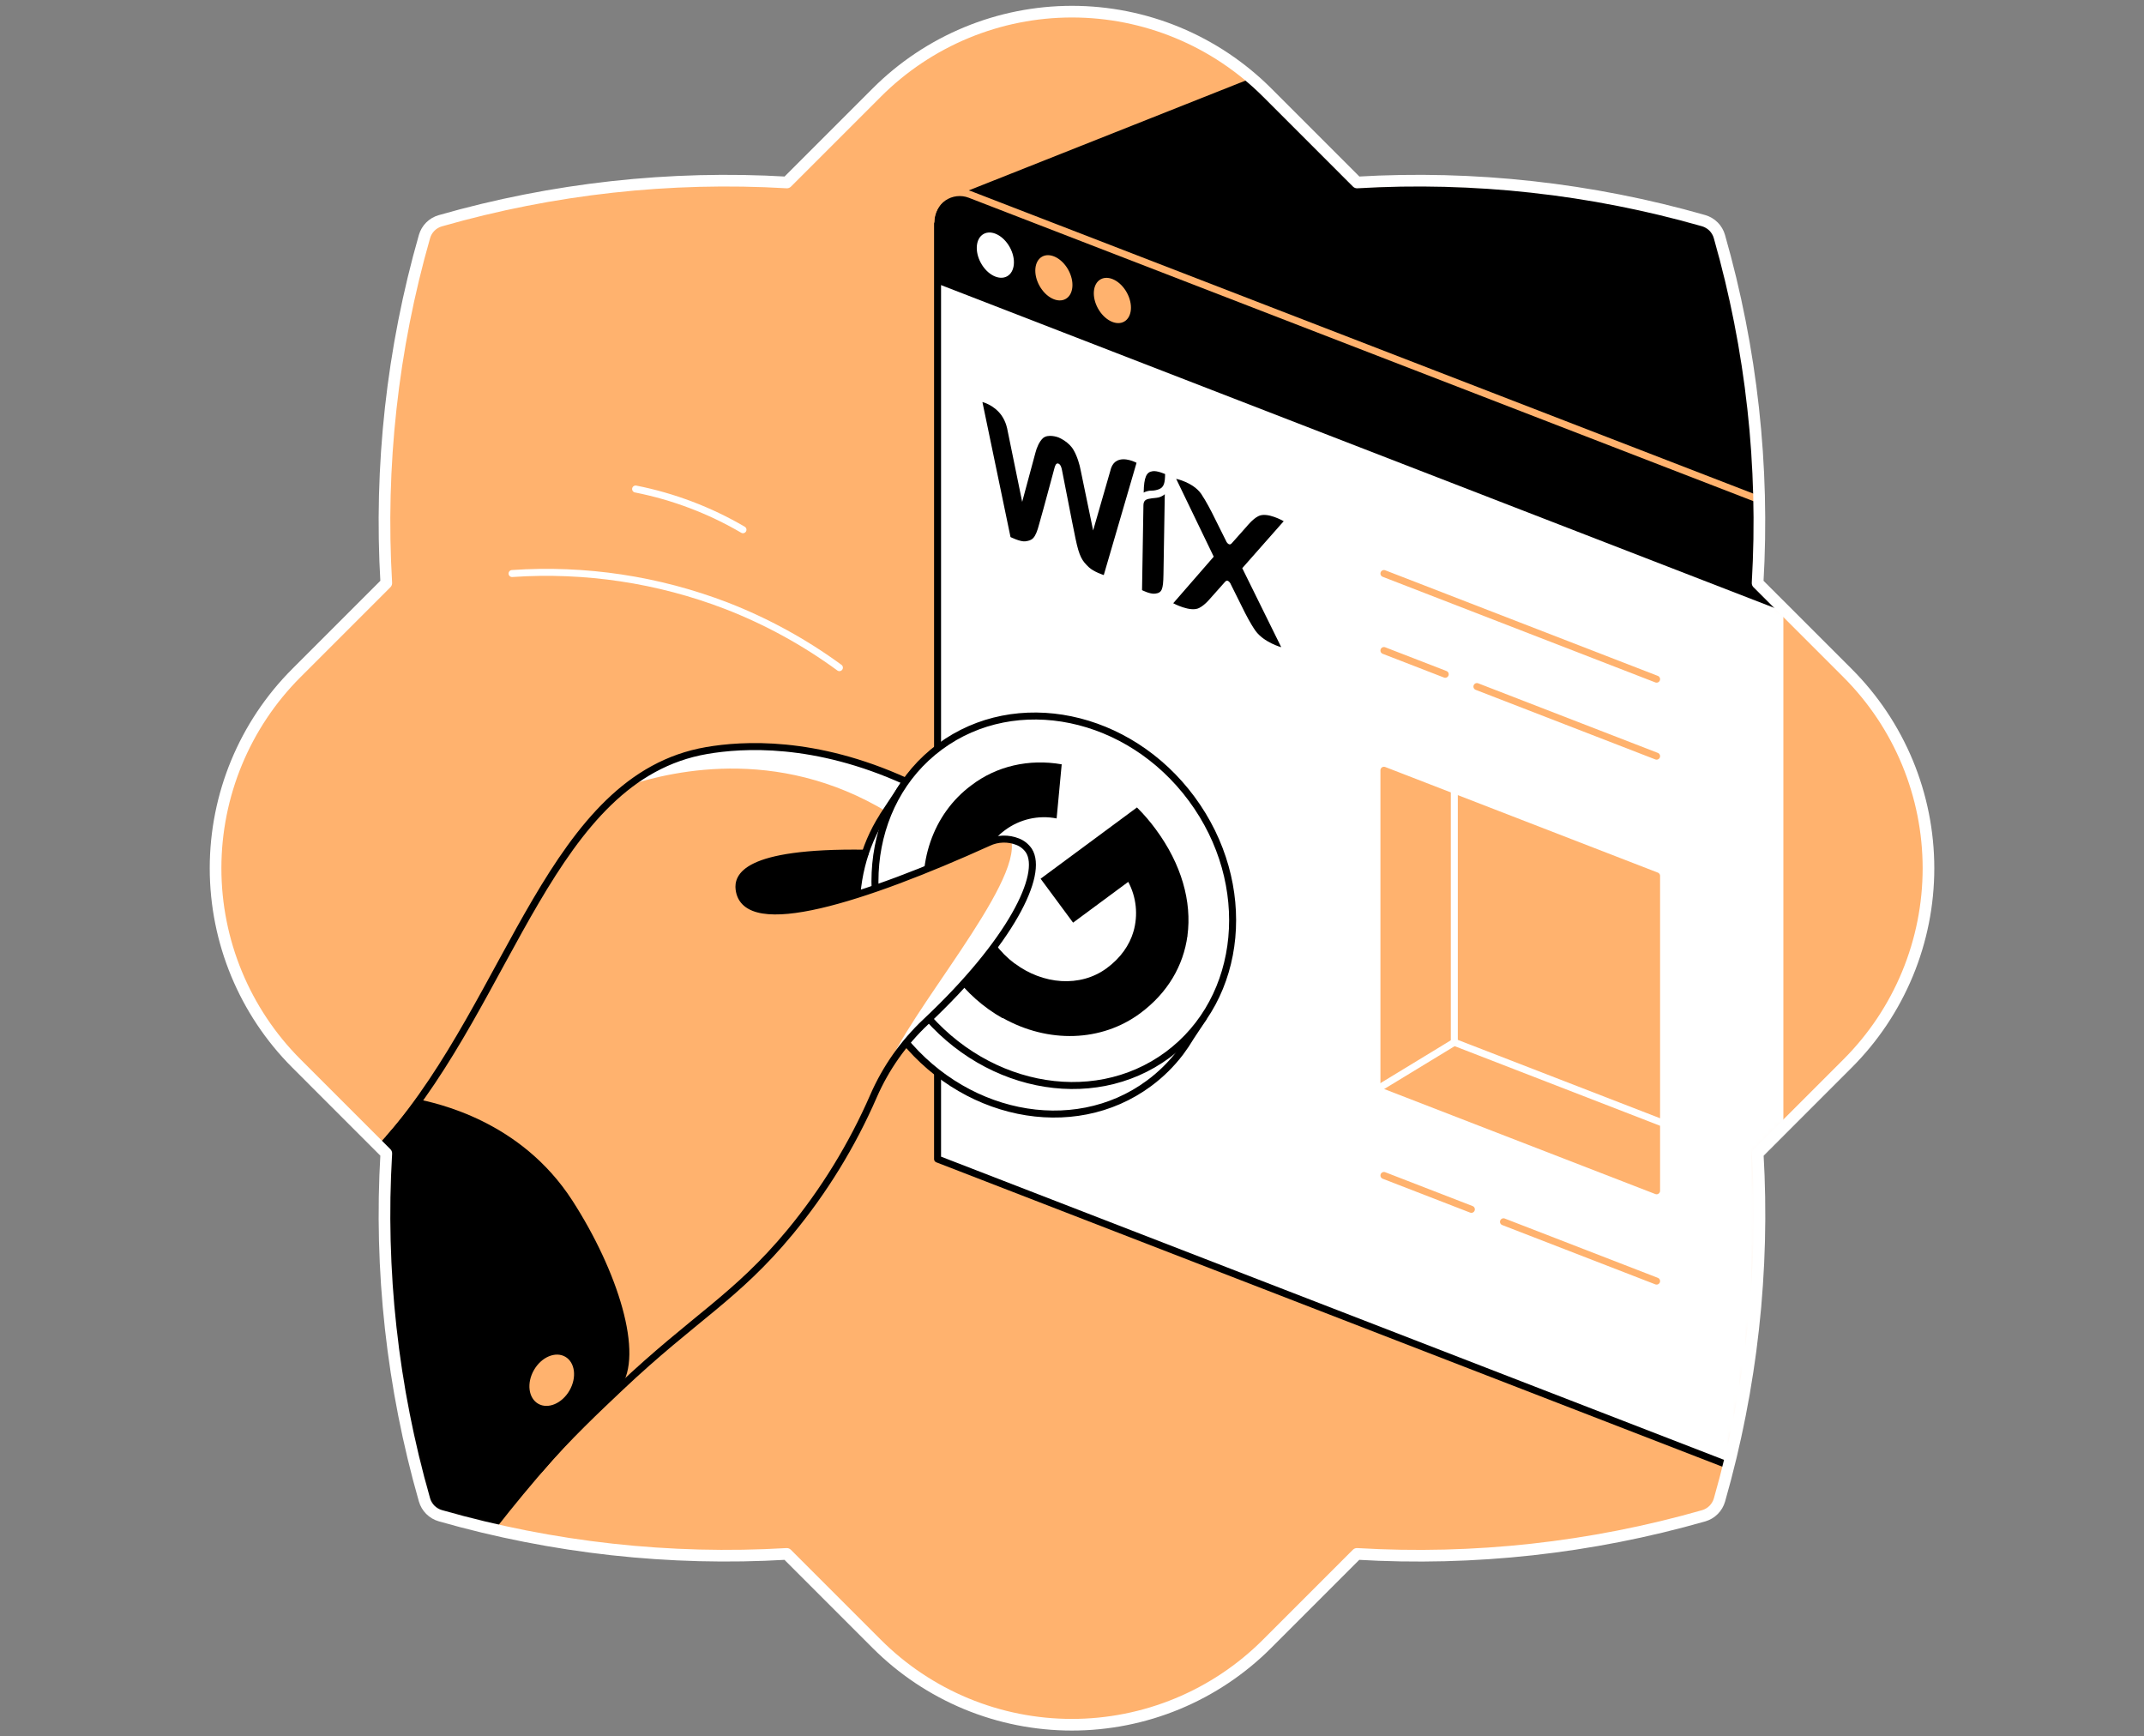 <svg width="368" height="298" viewBox="0 0 368 298" fill="none" xmlns="http://www.w3.org/2000/svg">
<rect x="0" y="0" width="368" height="298" fill="#808080" stroke="none"/>
<path d="M301.678 100.071C302.861 80.014 300.643 59.902 295.118 40.584C294.935 39.939 294.589 39.351 294.115 38.876C293.641 38.401 293.053 38.055 292.408 37.87C273.093 32.349 252.985 30.133 232.931 31.314L217.493 15.876C213.094 11.477 207.872 7.987 202.125 5.606C196.377 3.225 190.217 2 183.996 2C177.775 2 171.615 3.225 165.867 5.606C160.12 7.987 154.898 11.477 150.499 15.876L135.061 31.314C115.002 30.133 94.887 32.356 75.57 37.888C74.925 38.072 74.338 38.418 73.864 38.892C73.389 39.367 73.044 39.954 72.859 40.599C67.333 59.911 65.117 80.019 66.303 100.071L50.865 115.51C41.987 124.396 37 136.443 37 149.005C37 161.566 41.987 173.614 50.865 182.5L66.303 197.939C65.117 217.988 67.333 238.094 72.859 257.404C73.044 258.05 73.39 258.637 73.864 259.113C74.338 259.588 74.925 259.935 75.57 260.122C94.883 265.645 114.99 267.863 135.043 266.681L150.481 282.12C154.879 286.52 160.101 290.011 165.848 292.393C171.596 294.774 177.757 296 183.978 296C190.2 296 196.36 294.774 202.108 292.393C207.855 290.011 213.077 286.52 217.475 282.12L232.913 266.681C252.977 267.875 273.097 265.663 292.422 260.14C293.067 259.953 293.653 259.607 294.127 259.132C294.601 258.657 294.947 258.07 295.133 257.426C300.656 238.112 302.874 218.003 301.692 197.949L317.13 182.511C321.529 178.113 325.019 172.891 327.4 167.144C329.781 161.396 331.006 155.237 331.006 149.016C331.006 142.795 329.781 136.635 327.4 130.888C325.019 125.141 321.529 119.919 317.13 115.52L301.678 100.071Z" fill="#FFB26E"/>
<mask id="mask0_9477_13234" style="mask-type:alpha" maskUnits="userSpaceOnUse" x="37" y="2" width="295" height="294">
<path d="M301.678 100.071C302.861 80.014 300.643 59.902 295.118 40.584C294.935 39.939 294.589 39.351 294.115 38.876C293.641 38.401 293.053 38.055 292.408 37.87C273.093 32.349 252.985 30.133 232.931 31.314L217.493 15.876C213.094 11.477 207.872 7.987 202.125 5.606C196.377 3.225 190.217 2 183.996 2C177.775 2 171.615 3.225 165.867 5.606C160.12 7.987 154.898 11.477 150.499 15.876L135.061 31.314C115.002 30.133 94.887 32.356 75.57 37.888C74.925 38.072 74.338 38.418 73.864 38.892C73.389 39.367 73.044 39.954 72.859 40.599C67.333 59.911 65.117 80.019 66.303 100.071L50.865 115.51C41.987 124.396 37 136.443 37 149.005C37 161.566 41.987 173.614 50.865 182.5L66.303 197.939C65.117 217.988 67.333 238.094 72.859 257.404C73.044 258.05 73.39 258.637 73.864 259.113C74.338 259.588 74.925 259.935 75.57 260.122C94.883 265.645 114.99 267.863 135.043 266.681L150.481 282.12C154.879 286.52 160.101 290.011 165.848 292.393C171.596 294.774 177.757 296 183.978 296C190.2 296 196.36 294.774 202.108 292.393C207.855 290.011 213.077 286.52 217.475 282.12L232.913 266.681C252.977 267.875 273.097 265.663 292.422 260.14C293.067 259.953 293.653 259.607 294.127 259.132C294.601 258.657 294.947 258.07 295.133 257.426C300.656 238.112 302.874 218.003 301.692 197.949L317.13 182.511C321.529 178.113 325.019 172.891 327.4 167.144C329.781 161.396 331.006 155.237 331.006 149.016C331.006 142.795 329.781 136.635 327.4 130.888C325.019 125.141 321.529 119.919 317.13 115.52L301.678 100.071Z" fill="#FF788F"/>
</mask>
<g mask="url(#mask0_9477_13234)">
<path d="M295.118 40.586C294.934 39.94 294.589 39.352 294.115 38.877C293.64 38.402 293.053 38.056 292.408 37.871C273.093 32.351 252.984 30.134 232.931 31.316L217.493 15.877C216.628 15.012 215.734 14.201 214.822 13.418L162.788 34.062L164.077 38.464L301.976 88.29C301.863 72.151 299.556 56.102 295.118 40.586V40.586Z" fill="black"/>
<path d="M306.101 255.128L160.925 198.915V38.43C160.925 37.629 161.12 36.839 161.494 36.13C161.868 35.421 162.409 34.814 163.07 34.362C163.731 33.909 164.493 33.624 165.289 33.532C166.085 33.441 166.892 33.544 167.639 33.834L300.891 85.462C302.426 86.056 303.744 87.1 304.674 88.458C305.604 89.815 306.101 91.421 306.101 93.067V255.128Z" fill="white"/>
<path d="M306.101 255.128L160.925 198.915V38.43C160.925 37.629 161.12 36.839 161.494 36.13C161.868 35.421 162.409 34.814 163.07 34.362C163.731 33.909 164.493 33.624 165.289 33.532C166.085 33.441 166.892 33.544 167.639 33.834L300.891 85.462" stroke="black" stroke-width="1.2" stroke-linecap="round" stroke-linejoin="round"/>
<path d="M306.101 104.929L160.925 48.698V38.43C160.925 37.629 161.12 36.839 161.494 36.13C161.868 35.421 162.409 34.814 163.07 34.362C163.731 33.909 164.493 33.624 165.289 33.532C166.085 33.441 166.892 33.544 167.639 33.834L300.891 85.462C302.426 86.056 303.744 87.1 304.674 88.458C305.604 89.815 306.101 91.421 306.101 93.067V104.929Z" fill="black"/>
<path d="M172.859 47.419C174.224 46.662 174.428 44.422 173.315 42.416C172.203 40.409 170.195 39.396 168.83 40.153C167.465 40.91 167.261 43.15 168.373 45.156C169.486 47.163 171.494 48.175 172.859 47.419Z" fill="white"/>
<path d="M182.904 51.309C184.269 50.553 184.473 48.313 183.36 46.306C182.248 44.3 180.24 43.287 178.875 44.044C177.51 44.801 177.306 47.041 178.418 49.047C179.531 51.053 181.539 52.066 182.904 51.309Z" fill="#FFB26E"/>
<path d="M192.946 55.2C194.311 54.443 194.515 52.203 193.403 50.197C192.29 48.191 190.282 47.178 188.917 47.934C187.553 48.691 187.348 50.931 188.461 52.938C189.573 54.944 191.582 55.957 192.946 55.2Z" fill="#FFB26E"/>
<path d="M284.34 204.363L237.541 186.239V132.191L284.34 150.319V204.363Z" fill="#FFB26E" stroke="#FFB26E" stroke-width="1.2" stroke-linecap="round" stroke-linejoin="round"/>
<path d="M285.906 192.933L249.623 178.877V133.719" stroke="white" stroke-width="1.2" stroke-linecap="round" stroke-linejoin="round"/>
<path d="M253.5 117.828L284.34 129.773" stroke="#FFB26E" stroke-width="1.2" stroke-linecap="round" stroke-linejoin="round"/>
<path d="M237.541 111.645L248.061 115.719" stroke="#FFB26E" stroke-width="1.2" stroke-linecap="round" stroke-linejoin="round"/>
<path d="M258.063 209.684L284.34 219.862" stroke="#FFB26E" stroke-width="1.2" stroke-linecap="round" stroke-linejoin="round"/>
<path d="M237.541 201.734L252.548 207.547" stroke="#FFB26E" stroke-width="1.2" stroke-linecap="round" stroke-linejoin="round"/>
<path d="M237.541 98.43L284.34 116.557" stroke="#FFB26E" stroke-width="1.2" stroke-linecap="round" stroke-linejoin="round"/>
<path d="M236.909 186.608L249.622 178.875" stroke="white" stroke-width="1.2" stroke-linecap="round" stroke-linejoin="round"/>
<path d="M159.791 37.975C159.791 37.174 159.986 36.386 160.36 35.677C160.733 34.969 161.274 34.362 161.935 33.909C162.595 33.457 163.357 33.172 164.152 33.08C164.948 32.987 165.754 33.09 166.501 33.38L301.782 85.683C303.316 86.277 304.635 87.321 305.565 88.678C306.494 90.035 306.992 91.642 306.992 93.287" stroke="#FFB26E" stroke-width="1.2" stroke-linecap="round" stroke-linejoin="round"/>
<path d="M155.475 134.095C139.832 126.972 127.449 127.748 121.281 128.81C116.331 129.667 111.669 131.73 107.706 134.817C115.849 132.192 134.884 127.783 154.222 140.583L158.584 135.643L155.475 134.095Z" fill="white"/>
<path d="M155.475 134.095C139.832 126.972 127.449 127.748 121.281 128.81C94.623 133.406 87.891 171.017 66.824 195.284" stroke="black" stroke-width="1.2" stroke-linecap="round" stroke-linejoin="round"/>
<path d="M128.777 157.857L123.09 150.213L126.831 146.469L148.506 146.422L150.563 156.216L128.777 157.857Z" fill="black"/>
<path d="M206.529 174.703L206.123 174.38C210.18 164.449 208.729 152.024 201.312 141.989C190.516 127.387 171.154 123.388 158.096 133.053C157.421 133.552 156.778 134.087 156.161 134.639L155.475 134.094L151.526 140.075V140.107C144.826 150.548 145.422 165.369 153.996 176.987C164.792 191.588 184.154 195.591 197.212 185.926C199.251 184.422 201.064 182.634 202.597 180.616L202.626 180.577C203.244 179.753 203.817 178.896 204.342 178.01L206.529 174.703Z" fill="white" stroke="black" stroke-width="1.2" stroke-linecap="round" stroke-linejoin="round"/>
<path d="M200.422 181.028C213.492 171.363 215.336 151.692 204.54 137.091C193.743 122.49 174.396 118.489 161.325 128.153C148.255 137.818 146.411 157.489 157.208 172.09C168.004 186.691 187.352 190.692 200.422 181.028Z" fill="white" stroke="black" stroke-width="1.2" stroke-linecap="round" stroke-linejoin="round"/>
<path d="M198.382 142.33C197.405 140.995 196.325 139.739 195.151 138.574L178.61 150.806L184.186 158.346L193.654 151.345C195.051 153.967 195.372 157.031 194.548 159.886L198.167 164.776L203.814 160.601C204.604 154.73 202.787 148.293 198.382 142.33Z" fill="black"/>
<path d="M195.697 173.905C200.422 170.409 203.125 165.73 203.818 160.589L194.551 159.871C193.862 162.23 192.336 164.406 189.974 166.15C185.4 169.533 178.977 168.954 174.177 165.35L168.35 169.658L172.076 174.685C179.925 179.111 189.069 178.81 195.697 173.905Z" fill="black"/>
<path d="M174.151 165.355C171.61 163.452 169.682 160.846 168.608 157.858L164.877 152.832L159.058 157.14C159.874 160.819 161.453 164.285 163.693 167.315C165.932 170.345 168.782 172.872 172.058 174.733L174.151 165.355Z" fill="black"/>
<path d="M172.467 142.496C173.724 141.553 175.165 140.884 176.698 140.533C178.23 140.182 179.818 140.158 181.361 140.461V140.461L182.233 131.173C176.607 130.193 171.049 131.474 166.741 134.763C160.113 139.664 157.141 148.316 159.058 157.134L168.608 157.874C166.561 152.197 167.897 145.879 172.467 142.496Z" fill="black"/>
<path d="M174.694 144.456C173.89 144.135 173.029 143.983 172.164 144.009C171.299 144.036 170.449 144.241 169.667 144.611C148.485 154.208 128.738 160.72 126.871 152.585C126.789 152.226 126.462 146.122 147.522 146.413L147.881 142.205L146.445 139.035L117.723 144.356L99.237 174.704L75.825 237.796L69.965 245.792C70.803 249.691 71.771 253.566 72.87 257.417C73.055 258.063 73.4 258.65 73.875 259.126C74.349 259.601 74.936 259.948 75.581 260.135C78.614 261.004 81.684 261.779 84.736 262.483C91.28 253.779 98.542 245.639 106.446 238.148C119.138 226.149 126.358 222.631 135.61 211.458C141.45 204.386 146.271 196.531 149.931 188.121C152.03 183.31 155.084 178.975 158.907 175.379C173.505 161.661 179.21 150.047 176.593 145.993C176.129 145.301 175.467 144.766 174.694 144.456V144.456Z" fill="#FFB26E"/>
<path d="M158.921 175.369C173.519 161.65 179.224 150.036 176.607 145.983C176.138 145.293 175.471 144.761 174.693 144.457C174.323 144.296 173.937 144.176 173.541 144.098C175.562 151.666 155.475 174.213 152.165 183.767H152.186C154.029 180.668 156.296 177.841 158.921 175.369V175.369Z" fill="white"/>
<path d="M148.506 146.422C127.442 146.127 126.634 150.69 126.857 152.583C127.826 160.869 148.459 154.205 169.653 144.609C170.435 144.238 171.285 144.033 172.15 144.007C173.015 143.98 173.876 144.133 174.679 144.454C175.456 144.758 176.123 145.29 176.593 145.98C179.21 150.033 173.505 161.648 158.907 175.366C155.084 178.962 152.03 183.297 149.931 188.108C146.271 196.518 141.45 204.373 135.61 211.445C126.358 222.618 119.138 226.136 106.446 238.135C102.734 241.643 97.47 246.59 92.595 252.202" stroke="black" stroke-width="1.2" stroke-linecap="round" stroke-linejoin="round"/>
<path d="M87.892 98.429C100.428 97.568 113.001 99.461 124.728 103.976C131.612 106.653 138.116 110.218 144.076 114.582" stroke="white" stroke-width="1.2" stroke-linecap="round" stroke-linejoin="round"/>
<path d="M109.099 83.926C115.588 85.208 121.817 87.569 127.524 90.912" stroke="white" stroke-width="1.2" stroke-linecap="round" stroke-linejoin="round"/>
<path d="M71.488 188.59C69.972 190.636 68.256 192.769 66.314 194.937C65.833 195.476 65.352 196.015 64.878 196.506L66.314 197.942C65.127 217.992 67.344 238.098 72.87 257.408C73.055 258.054 73.4 258.641 73.875 259.117C74.349 259.592 74.936 259.939 75.581 260.126C78.678 261.014 81.798 261.812 84.94 262.521C91.557 254.076 97.359 247.492 106.457 238.139C110.632 232.495 105.994 218.062 98.257 206.064C89.328 192.223 74.852 189.326 71.488 188.59Z" fill="black"/>
<path d="M97.753 238.632C99.034 236.403 98.706 233.811 97.021 232.843C95.335 231.874 92.931 232.896 91.65 235.125C90.369 237.353 90.697 239.945 92.382 240.914C94.068 241.883 96.472 240.861 97.753 238.632Z" fill="#FFB26E"/>
</g>
<path d="M197.811 80.876C196.801 81.013 196.348 81.835 196.304 84.542C196.304 84.542 196.813 84.209 197.618 84.206C198.204 84.207 198.629 84.068 198.931 83.959C199.815 83.608 199.958 82.821 199.982 81.358C199.966 81.358 198.594 80.726 197.803 80.875L197.811 80.876Z" fill="black"/>
<path d="M191.702 79.094C190.825 79.519 190.594 80.743 190.594 80.743L187.628 91.035L185.511 80.814C185.318 79.737 184.91 78.349 184.277 77.249C183.503 75.862 181.865 75.144 181.671 75.068C181.525 75.008 179.901 74.445 179.035 75.179C178.383 75.77 177.943 76.82 177.717 77.718L175.449 86.128L172.912 73.745C172.912 73.745 172.722 72.449 171.896 71.281C170.584 69.455 168.624 69 168.624 69L173.447 92.169C173.447 92.169 175.132 93.017 175.988 92.901C177.121 92.741 177.701 92.539 178.379 89.892C179.059 87.561 180.879 80.705 181.017 80.228C181.085 80.026 181.242 79.394 181.67 79.564C182.098 79.733 182.234 80.41 182.293 80.737C182.43 81.324 183.994 89.553 184.598 92.409C185.261 95.59 185.746 96.249 186.883 97.34C187.731 98.151 189.454 98.692 189.454 98.692L195.079 79.426C195.079 79.426 193.073 78.328 191.694 79.094L191.702 79.094Z" fill="black"/>
<path d="M199.925 84.814C199.925 84.814 199.545 85.206 198.819 85.381C198.313 85.487 197.874 85.472 197.368 85.577C196.496 85.693 196.271 86.071 196.259 86.762L196.256 86.99L196.237 88.144L196.233 88.371L196.021 101.279C196.021 101.279 197.383 101.992 198.263 101.884C199.428 101.733 199.656 101.216 199.699 98.591L199.912 85.651L199.926 84.798L199.925 84.814Z" fill="black"/>
<path d="M213.221 97.511L220.337 89.449C220.337 89.449 217.471 87.776 215.961 88.596C214.994 89.085 214.014 90.321 214.014 90.321L211.447 93.205C211.289 93.382 211.149 93.485 210.931 93.4C210.713 93.315 210.491 92.995 210.429 92.806L208.004 87.945C208.004 87.945 207.02 86.002 206.155 84.728C204.732 82.762 201.88 82.178 201.88 82.178L208.327 95.536L201.375 103.528C201.375 103.528 204.34 105.129 205.833 104.333C206.792 103.861 207.696 102.745 207.696 102.745L210.248 99.877C210.405 99.709 210.545 99.597 210.763 99.69C210.981 99.783 211.203 100.104 211.265 100.292L213.697 105.177C213.697 105.177 214.626 107.038 215.5 108.264C216.947 110.263 219.917 111.076 219.917 111.076L213.229 97.519L213.221 97.511Z" fill="black"/>
<path d="M301.678 100.071C302.861 80.014 300.643 59.902 295.118 40.584C294.935 39.939 294.589 39.351 294.115 38.876C293.641 38.401 293.053 38.055 292.408 37.87C273.093 32.349 252.985 30.133 232.931 31.314L217.493 15.876C213.094 11.477 207.872 7.987 202.125 5.606C196.377 3.225 190.217 2 183.996 2C177.775 2 171.615 3.225 165.867 5.606C160.12 7.987 154.898 11.477 150.499 15.876L135.061 31.314C115.002 30.133 94.887 32.356 75.57 37.888C74.925 38.072 74.338 38.418 73.864 38.892C73.389 39.367 73.044 39.954 72.859 40.599C67.333 59.911 65.117 80.019 66.303 100.071L50.865 115.51C41.987 124.396 37 136.443 37 149.005C37 161.566 41.987 173.614 50.865 182.5L66.303 197.939C65.117 217.988 67.333 238.094 72.859 257.404C73.044 258.05 73.39 258.637 73.864 259.113C74.338 259.588 74.925 259.935 75.57 260.122C94.883 265.645 114.99 267.863 135.043 266.681L150.481 282.12C154.879 286.52 160.101 290.011 165.848 292.393C171.596 294.774 177.757 296 183.978 296C190.2 296 196.36 294.774 202.108 292.393C207.855 290.011 213.077 286.52 217.475 282.12L232.913 266.681C252.977 267.875 273.097 265.663 292.422 260.14C293.067 259.953 293.653 259.607 294.127 259.132C294.601 258.657 294.947 258.07 295.133 257.426C300.656 238.112 302.874 218.003 301.692 197.949L317.13 182.511C321.529 178.113 325.019 172.891 327.4 167.144C329.781 161.396 331.006 155.237 331.006 149.016C331.006 142.795 329.781 136.635 327.4 130.888C325.019 125.141 321.529 119.919 317.13 115.52L301.678 100.071Z" stroke="white" stroke-width="2" stroke-miterlimit="10" stroke-linejoin="round"/>
</svg>

